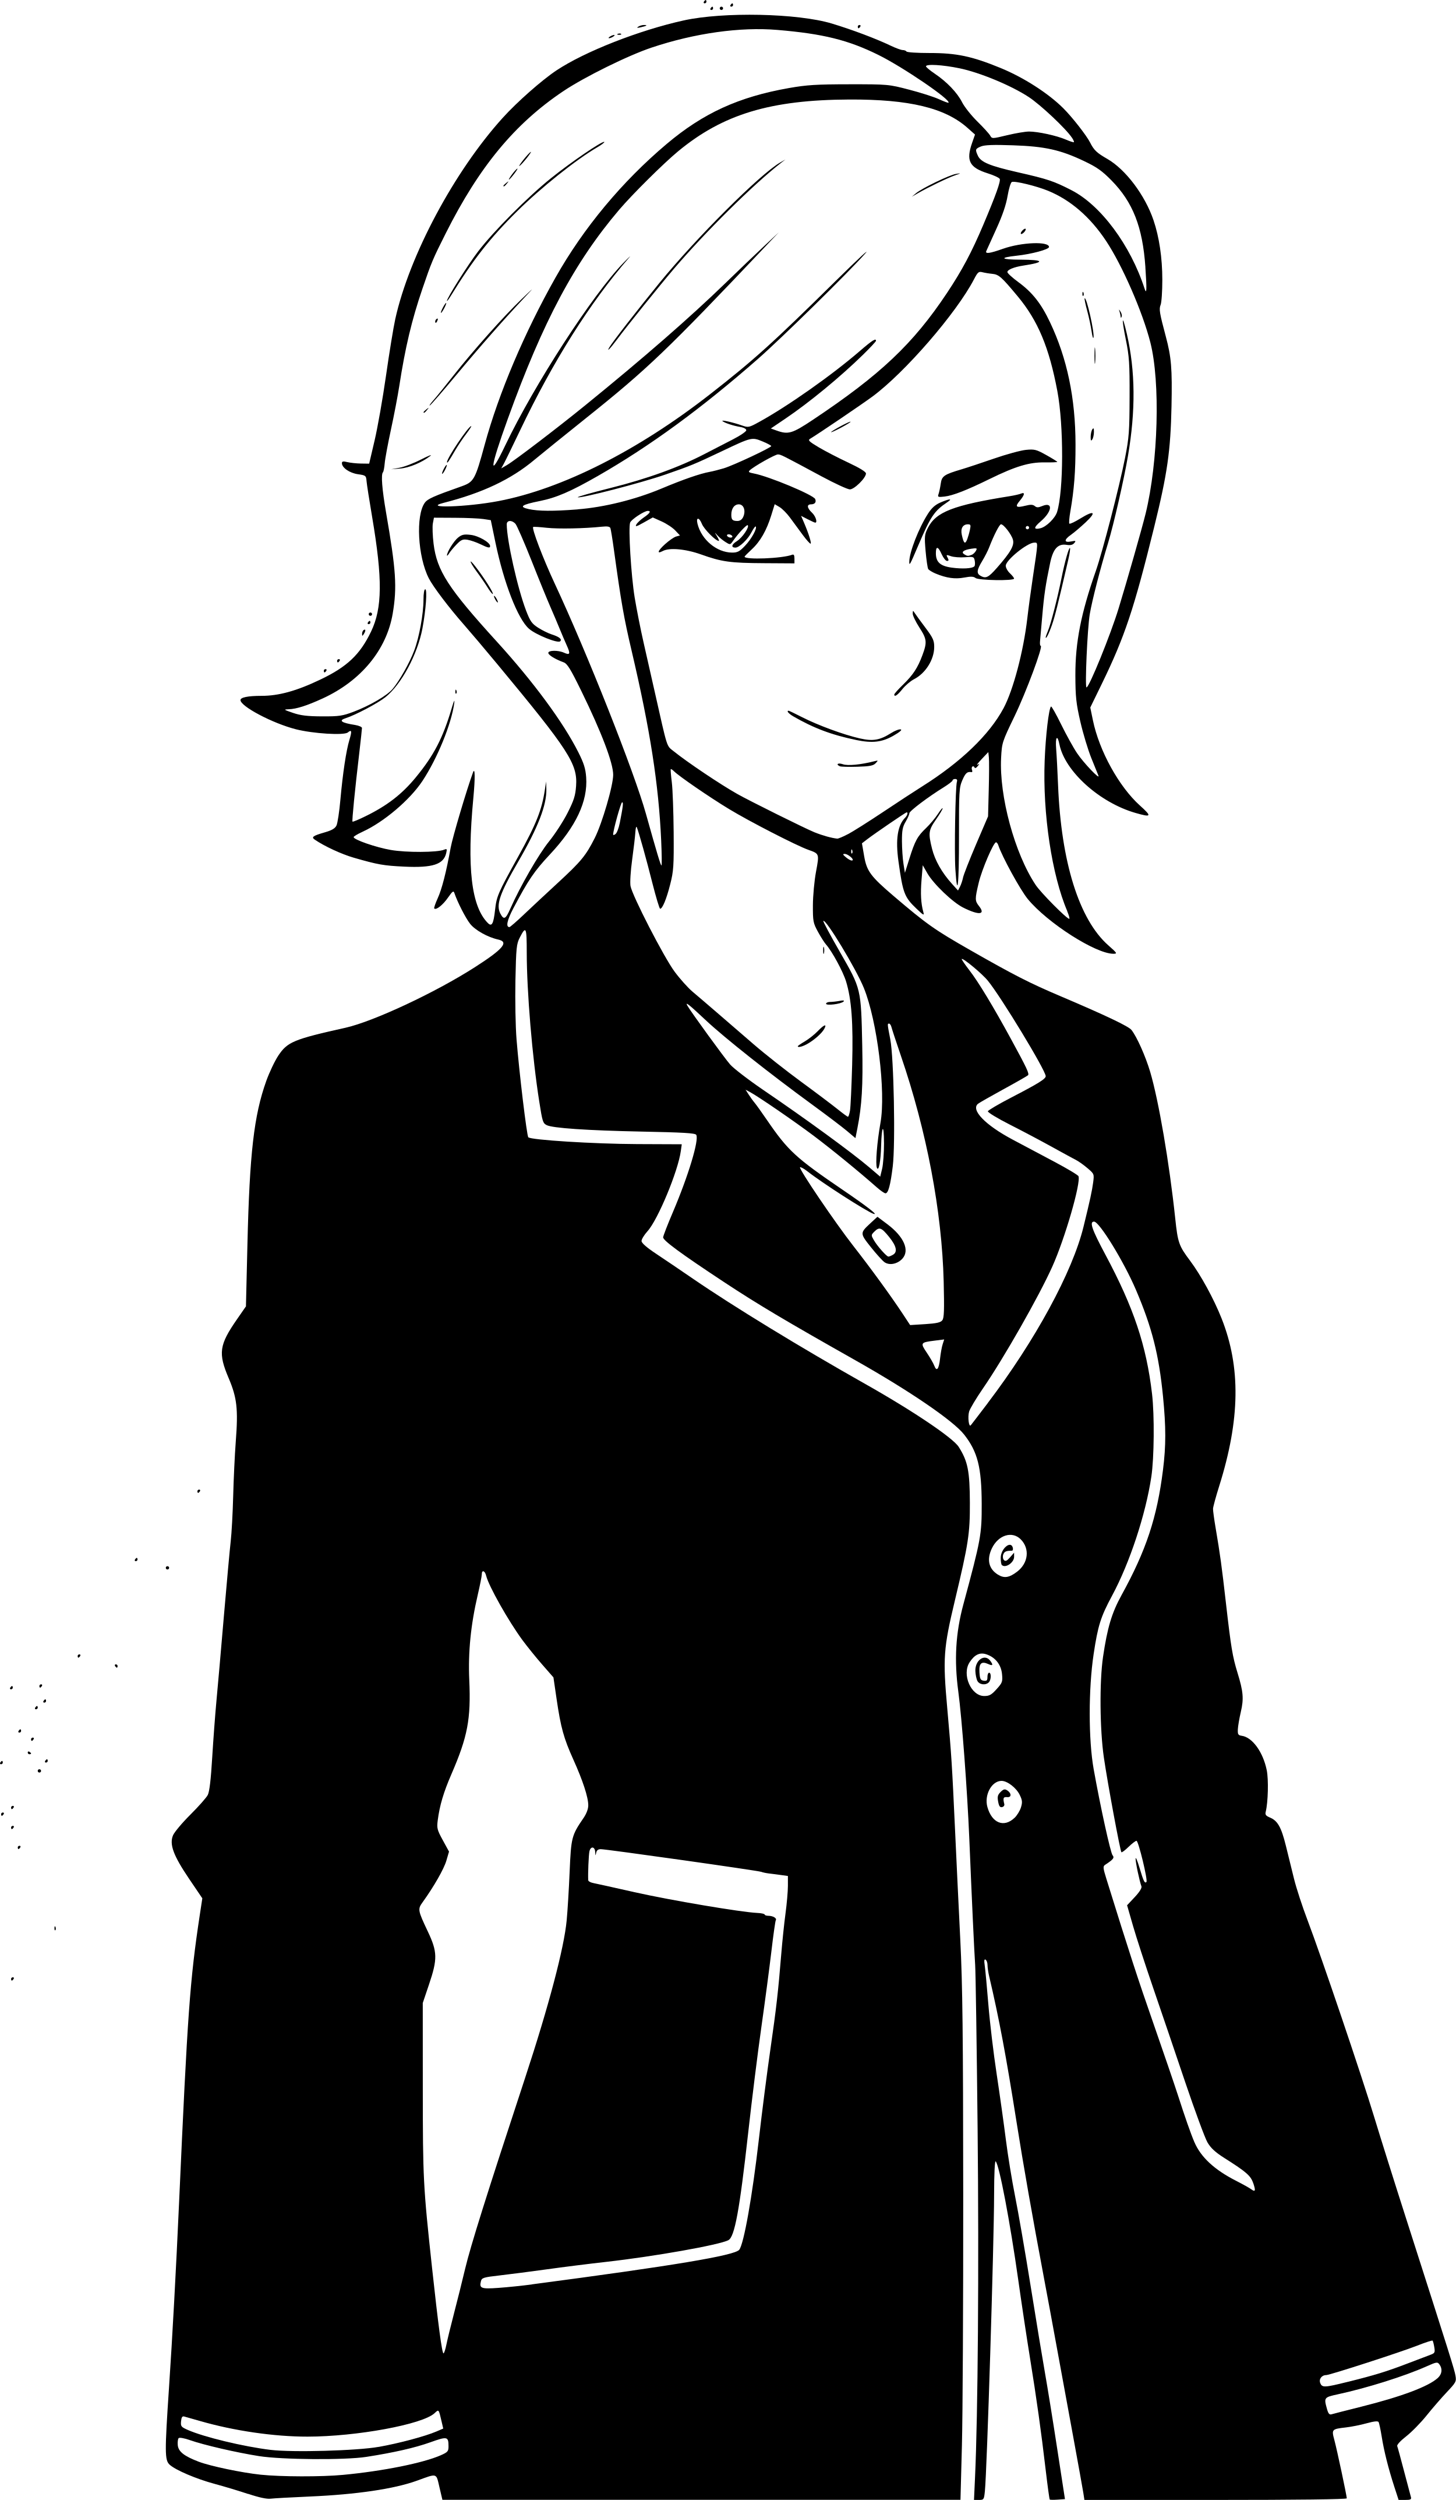 <?xml version="1.0" encoding="UTF-8" standalone="no"?>
<!-- Created with Inkscape (http://www.inkscape.org/) -->

<svg
   width="40.257mm"
   height="69.078mm"
   viewBox="0 0 40.257 69.078"
   version="1.1"
   id="svg20768"
   xml:space="preserve"
   inkscape:version="1.2 (dc2aedaf03, 2022-05-15)"
   sodipodi:docname="Woman in black coat.svg"
   xmlns:inkscape="http://www.inkscape.org/namespaces/inkscape"
   xmlns:sodipodi="http://sodipodi.sourceforge.net/DTD/sodipodi-0.dtd"
   xmlns="http://www.w3.org/2000/svg"
   xmlns:svg="http://www.w3.org/2000/svg"
   xmlns:rdf="http://www.w3.org/1999/02/22-rdf-syntax-ns#"
   xmlns:cc="http://creativecommons.org/ns#"
   xmlns:dc="http://purl.org/dc/elements/1.1/"><title
     id="title21516">Woman in black coat</title><sodipodi:namedview
     id="namedview20770"
     pagecolor="#ffffff"
     bordercolor="#666666"
     borderopacity="1.0"
     inkscape:showpageshadow="2"
     inkscape:pageopacity="0.0"
     inkscape:pagecheckerboard="0"
     inkscape:deskcolor="#d1d1d1"
     inkscape:document-units="mm"
     showgrid="false"
     inkscape:zoom="0.69041105"
     inkscape:cx="274.47417"
     inkscape:cy="199.15672"
     inkscape:window-width="1920"
     inkscape:window-height="991"
     inkscape:window-x="-9"
     inkscape:window-y="-9"
     inkscape:window-maximized="1"
     inkscape:current-layer="layer1" /><defs
     id="defs20765" /><g
     inkscape:label="Lager 1"
     inkscape:groupmode="layer"
     id="layer1"
     transform="translate(-32.273,-34.599)"><path
       style="fill:#000000;stroke-width:0.046"
       d="m 39.133,103.513 c -0.253,-0.085 -0.667,-0.209 -0.92,-0.277 -0.513,-0.137 -1.093,-0.385 -1.252,-0.534 -0.134,-0.126 -0.135,-0.336 -0.015,-2.129 0.093,-1.377 0.195,-3.264 0.278,-5.105 0.235,-5.248 0.299,-6.147 0.573,-7.955 l 0.07,-0.459 -0.366,-0.54 c -0.435,-0.643 -0.549,-0.95 -0.444,-1.201 0.037,-0.088 0.253,-0.345 0.48,-0.571 0.227,-0.226 0.444,-0.471 0.481,-0.544 0.046,-0.091 0.086,-0.422 0.122,-1.031 0.03,-0.493 0.083,-1.207 0.119,-1.587 0.036,-0.379 0.129,-1.435 0.206,-2.346 0.078,-0.911 0.162,-1.832 0.187,-2.047 0.025,-0.215 0.056,-0.774 0.068,-1.242 0.012,-0.468 0.044,-1.15 0.072,-1.517 0.069,-0.895 0.033,-1.207 -0.197,-1.748 -0.294,-0.691 -0.262,-0.916 0.229,-1.624 l 0.249,-0.359 0.041,-1.71 c 0.06,-2.524 0.18,-3.563 0.52,-4.516 0.085,-0.238 0.235,-0.553 0.332,-0.7 0.254,-0.382 0.423,-0.453 1.856,-0.772 0.776,-0.173 2.499,-0.979 3.587,-1.678 0.778,-0.499 0.941,-0.694 0.639,-0.76 -0.288,-0.063 -0.637,-0.258 -0.776,-0.434 -0.124,-0.156 -0.35,-0.598 -0.435,-0.849 -0.025,-0.075 -0.051,-0.057 -0.178,0.125 -0.141,0.203 -0.328,0.351 -0.379,0.3 -0.013,-0.013 0.029,-0.138 0.093,-0.278 0.118,-0.258 0.237,-0.722 0.36,-1.401 0.053,-0.291 0.444,-1.609 0.619,-2.084 0.056,-0.152 0.06,0.159 0.009,0.702 -0.183,1.931 -0.058,3.004 0.402,3.464 0.108,0.108 0.155,0.022 0.198,-0.364 0.042,-0.379 0.081,-0.467 0.643,-1.48 0.495,-0.892 0.65,-1.281 0.734,-1.84 l 0.035,-0.23 0.006,0.209 c 0.012,0.44 -0.228,1.061 -0.773,1.999 -0.517,0.89 -0.625,1.204 -0.498,1.445 0.096,0.182 0.145,0.157 0.276,-0.14 0.271,-0.614 0.787,-1.508 1.07,-1.856 0.164,-0.202 0.394,-0.556 0.511,-0.787 0.176,-0.347 0.217,-0.477 0.236,-0.743 0.044,-0.611 -0.193,-0.977 -2.187,-3.379 -0.33,-0.398 -0.742,-0.884 -0.915,-1.081 -0.413,-0.469 -0.851,-1.047 -0.97,-1.28 -0.307,-0.601 -0.366,-1.741 -0.109,-2.09 0.078,-0.106 0.244,-0.18 1.007,-0.449 0.35,-0.123 0.383,-0.182 0.649,-1.16 0.383,-1.406 1.096,-3.088 1.955,-4.609 0.776,-1.375 1.84,-2.653 3.075,-3.694 1.012,-0.853 1.99,-1.3 3.381,-1.545 0.497,-0.087 0.754,-0.103 1.668,-0.104 1.071,-5.61e-4 1.086,7.59e-4 1.656,0.149 0.316,0.082 0.687,0.2 0.823,0.263 0.137,0.062 0.255,0.107 0.264,0.098 0.076,-0.076 -1.256,-0.984 -1.938,-1.321 -0.837,-0.413 -1.525,-0.584 -2.792,-0.691 -1.03,-0.087 -2.284,0.089 -3.479,0.488 -0.652,0.218 -1.86,0.814 -2.444,1.206 -1.34,0.899 -2.32,2.083 -3.244,3.919 -0.363,0.721 -0.4,0.81 -0.649,1.54 -0.297,0.87 -0.475,1.621 -0.64,2.691 -0.041,0.266 -0.144,0.804 -0.229,1.196 -0.085,0.392 -0.163,0.812 -0.173,0.933 -0.01,0.121 -0.032,0.233 -0.048,0.249 -0.058,0.058 -0.027,0.463 0.086,1.118 0.276,1.593 0.306,2.061 0.183,2.788 -0.17,1.003 -0.879,1.86 -1.937,2.345 -0.439,0.201 -0.723,0.291 -0.937,0.298 -0.151,0.005 -0.144,0.011 0.115,0.1 0.213,0.073 0.396,0.095 0.805,0.097 0.472,0.002 0.566,-0.012 0.874,-0.128 0.445,-0.168 0.924,-0.447 1.076,-0.628 0.19,-0.225 0.473,-0.728 0.598,-1.061 0.139,-0.369 0.257,-1.018 0.257,-1.408 9.2e-5,-0.169 0.02,-0.287 0.048,-0.287 0.06,0 0.019,0.57 -0.077,1.081 -0.137,0.723 -0.586,1.555 -1.028,1.904 -0.214,0.169 -0.829,0.493 -1.092,0.576 -0.209,0.066 -0.123,0.129 0.253,0.188 0.108,0.017 0.195,0.055 0.195,0.084 0,0.03 -0.032,0.323 -0.07,0.651 -0.127,1.075 -0.21,1.919 -0.192,1.937 0.01,0.01 0.17,-0.056 0.355,-0.147 0.599,-0.292 1.01,-0.608 1.393,-1.074 0.505,-0.614 0.75,-1.085 0.997,-1.92 0.062,-0.21 0.085,-0.253 0.068,-0.13 -0.08,0.578 -0.468,1.525 -0.877,2.144 -0.346,0.524 -1.067,1.136 -1.655,1.405 -0.137,0.063 -0.249,0.13 -0.249,0.149 0,0.071 0.615,0.284 1.025,0.355 0.43,0.075 1.291,0.071 1.477,-0.007 0.078,-0.032 0.084,-0.022 0.056,0.098 -0.074,0.31 -0.377,0.407 -1.159,0.37 -0.573,-0.027 -0.731,-0.055 -1.397,-0.247 -0.338,-0.098 -0.804,-0.313 -1.075,-0.497 -0.106,-0.072 -0.055,-0.109 0.291,-0.208 0.18,-0.052 0.269,-0.105 0.307,-0.184 0.03,-0.061 0.079,-0.38 0.108,-0.709 0.066,-0.732 0.16,-1.361 0.25,-1.658 0.074,-0.246 0.063,-0.294 -0.045,-0.204 -0.103,0.085 -0.961,0.032 -1.437,-0.089 -0.642,-0.164 -1.53,-0.632 -1.53,-0.806 0,-0.075 0.207,-0.117 0.583,-0.117 0.477,0 0.966,-0.135 1.624,-0.449 0.742,-0.354 1.097,-0.689 1.404,-1.328 0.312,-0.649 0.32,-1.451 0.029,-3.167 -0.077,-0.455 -0.147,-0.9 -0.154,-0.988 -0.013,-0.155 -0.023,-0.162 -0.238,-0.192 -0.23,-0.033 -0.443,-0.179 -0.443,-0.305 0,-0.052 0.033,-0.059 0.149,-0.03 0.082,0.02 0.252,0.038 0.377,0.04 l 0.227,0.003 0.151,-0.644 c 0.083,-0.354 0.225,-1.159 0.315,-1.789 0.09,-0.63 0.205,-1.334 0.256,-1.564 0.388,-1.753 1.629,-4.076 2.969,-5.557 0.396,-0.438 1.08,-1.041 1.485,-1.311 0.781,-0.52 2.287,-1.111 3.522,-1.383 1.099,-0.241 3.148,-0.198 4.093,0.086 0.564,0.17 1.233,0.422 1.637,0.616 0.134,0.064 0.279,0.117 0.324,0.117 0.044,0 0.092,0.019 0.106,0.041 0.014,0.023 0.3,0.041 0.635,0.041 0.747,-9.24e-4 1.171,0.088 1.966,0.414 0.634,0.26 1.315,0.696 1.732,1.111 0.244,0.242 0.642,0.751 0.741,0.946 0.108,0.214 0.184,0.287 0.479,0.456 0.504,0.29 1.041,1.002 1.275,1.692 0.158,0.465 0.244,1.043 0.244,1.646 3.63e-4,0.316 -0.021,0.628 -0.047,0.693 -0.048,0.12 -0.031,0.221 0.142,0.87 0.155,0.577 0.18,0.89 0.159,1.932 -0.026,1.241 -0.114,1.857 -0.478,3.334 -0.562,2.279 -0.815,3.034 -1.448,4.335 l -0.32,0.656 0.073,0.354 c 0.174,0.844 0.721,1.835 1.301,2.356 0.337,0.303 0.32,0.331 -0.122,0.204 -0.994,-0.285 -1.956,-1.152 -2.105,-1.896 -0.057,-0.283 -0.116,-0.207 -0.091,0.115 0.014,0.173 0.038,0.626 0.053,1.005 0.085,2.135 0.583,3.724 1.391,4.435 0.243,0.214 0.253,0.231 0.142,0.232 -0.487,0.003 -1.822,-0.849 -2.368,-1.51 -0.208,-0.252 -0.715,-1.177 -0.817,-1.49 -0.014,-0.044 -0.043,-0.08 -0.063,-0.08 -0.069,0 -0.389,0.746 -0.477,1.112 -0.11,0.459 -0.109,0.504 0.008,0.652 0.189,0.24 -0.004,0.258 -0.439,0.04 -0.29,-0.145 -0.821,-0.653 -0.99,-0.947 l -0.128,-0.224 -0.033,0.399 c -0.032,0.385 -0.017,0.659 0.05,0.899 0.028,0.1 0.004,0.088 -0.185,-0.092 -0.341,-0.325 -0.38,-0.428 -0.503,-1.311 -0.085,-0.609 -0.025,-0.998 0.186,-1.21 0.059,-0.059 0.084,-0.147 0.041,-0.147 -0.026,0 -0.89,0.59 -1.089,0.743 l -0.148,0.114 0.061,0.354 c 0.071,0.414 0.178,0.559 0.816,1.103 0.918,0.782 1.126,0.929 2.125,1.499 1.207,0.688 1.636,0.907 2.487,1.268 1.241,0.527 1.883,0.832 1.962,0.932 0.15,0.189 0.389,0.725 0.518,1.158 0.235,0.792 0.53,2.515 0.693,4.051 0.071,0.672 0.101,0.757 0.409,1.167 0.299,0.399 0.658,1.055 0.874,1.6 0.532,1.345 0.511,2.791 -0.067,4.628 -0.093,0.295 -0.17,0.578 -0.171,0.629 -0.001,0.051 0.031,0.29 0.072,0.53 0.124,0.729 0.167,1.039 0.287,2.093 0.139,1.214 0.18,1.459 0.318,1.909 0.16,0.519 0.177,0.718 0.091,1.082 -0.041,0.176 -0.078,0.393 -0.082,0.481 -0.006,0.139 0.009,0.163 0.108,0.177 0.292,0.04 0.588,0.446 0.691,0.95 0.053,0.259 0.037,0.888 -0.028,1.149 -0.02,0.081 0.003,0.113 0.117,0.16 0.213,0.088 0.313,0.267 0.44,0.779 0.063,0.255 0.165,0.669 0.227,0.92 0.062,0.251 0.229,0.764 0.372,1.138 0.378,0.994 1.497,4.295 1.844,5.441 0.165,0.544 0.568,1.827 0.897,2.851 1.217,3.796 1.319,4.12 1.349,4.29 0.029,0.165 0.016,0.189 -0.24,0.46 -0.148,0.157 -0.402,0.449 -0.562,0.649 -0.161,0.2 -0.414,0.457 -0.562,0.572 -0.157,0.122 -0.26,0.234 -0.246,0.269 0.013,0.033 0.098,0.345 0.189,0.693 0.091,0.348 0.176,0.669 0.189,0.713 0.019,0.067 -0.007,0.081 -0.16,0.081 H 70.943 l -0.116,-0.356 c -0.166,-0.51 -0.288,-0.993 -0.352,-1.398 -0.031,-0.193 -0.07,-0.373 -0.086,-0.399 -0.02,-0.032 -0.129,-0.02 -0.329,0.035 -0.165,0.046 -0.425,0.098 -0.577,0.115 -0.39,0.045 -0.396,0.052 -0.316,0.349 0.074,0.274 0.343,1.539 0.343,1.61 0,0.028 -1.35,0.044 -3.627,0.044 h -3.627 l -0.03,-0.195 c -0.017,-0.107 -0.143,-0.806 -0.28,-1.552 -0.137,-0.746 -0.342,-1.864 -0.456,-2.483 -0.113,-0.62 -0.268,-1.458 -0.345,-1.863 -0.328,-1.74 -0.578,-3.164 -0.765,-4.346 -0.289,-1.829 -0.483,-2.865 -0.758,-4.033 -0.025,-0.106 -0.045,-0.245 -0.045,-0.308 0,-0.063 -0.024,-0.13 -0.053,-0.148 -0.038,-0.024 -0.045,0.023 -0.023,0.17 0.016,0.111 0.061,0.596 0.1,1.076 0.039,0.481 0.141,1.339 0.228,1.909 0.086,0.569 0.201,1.387 0.255,1.817 0.054,0.43 0.169,1.134 0.255,1.564 0.087,0.43 0.282,1.558 0.434,2.506 0.152,0.949 0.33,2.025 0.395,2.391 0.065,0.367 0.216,1.298 0.334,2.07 l 0.216,1.403 -0.202,0.014 c -0.111,0.008 -0.21,0.006 -0.219,-0.003 -0.01,-0.01 -0.06,-0.378 -0.112,-0.819 -0.127,-1.078 -0.248,-1.945 -0.435,-3.101 -0.086,-0.531 -0.231,-1.494 -0.322,-2.139 -0.231,-1.633 -0.526,-3.183 -0.625,-3.286 -0.025,-0.026 -0.043,0.337 -0.044,0.92 -0.003,1.384 -0.198,7.637 -0.255,8.195 -0.024,0.232 -0.03,0.241 -0.163,0.241 h -0.138 l 0.028,-0.609 c 0.081,-1.748 0.111,-5.811 0.072,-9.649 -0.024,-2.291 -0.054,-4.329 -0.068,-4.53 -0.026,-0.383 -0.088,-1.708 -0.162,-3.492 -0.056,-1.333 -0.205,-3.323 -0.304,-4.058 -0.117,-0.868 -0.074,-1.615 0.139,-2.404 0.488,-1.808 0.51,-1.931 0.508,-2.782 -0.003,-1.011 -0.112,-1.439 -0.486,-1.915 -0.301,-0.383 -1.508,-1.206 -3.006,-2.052 C 53.97,71.084 53.23,70.644 52.286,70.022 51.095,69.236 50.608,68.878 50.608,68.79 c 0,-0.035 0.121,-0.349 0.27,-0.697 0.427,-1.002 0.729,-2 0.645,-2.136 -0.029,-0.048 -0.363,-0.067 -1.523,-0.09 -1.49,-0.03 -2.459,-0.096 -2.614,-0.179 -0.103,-0.055 -0.116,-0.097 -0.202,-0.643 -0.194,-1.226 -0.347,-3.046 -0.347,-4.13 -3.63e-4,-0.703 -0.02,-0.744 -0.193,-0.408 -0.09,0.175 -0.101,0.282 -0.12,1.181 -0.011,0.544 0.002,1.279 0.031,1.633 0.072,0.901 0.283,2.66 0.325,2.704 0.071,0.074 1.808,0.183 3.008,0.188 l 1.235,0.005 -0.026,0.186 c -0.076,0.558 -0.633,1.897 -0.92,2.215 -0.092,0.102 -0.167,0.224 -0.166,0.272 0.001,0.057 0.14,0.178 0.402,0.352 0.22,0.146 0.68,0.457 1.021,0.691 1.115,0.764 2.976,1.9 4.76,2.906 1.317,0.743 2.428,1.491 2.586,1.74 0.253,0.399 0.306,0.669 0.309,1.548 0.003,0.849 -0.04,1.128 -0.413,2.69 -0.318,1.33 -0.337,1.6 -0.212,2.989 0.117,1.312 0.131,1.534 0.215,3.357 0.037,0.809 0.102,2.175 0.145,3.035 0.063,1.269 0.078,2.591 0.081,7.014 0.002,2.997 -0.014,6.128 -0.036,6.956 l -0.04,1.506 H 51.667 44.505 l -0.082,-0.349 c -0.094,-0.4 -0.05,-0.387 -0.621,-0.18 -0.629,0.228 -1.674,0.382 -2.966,0.438 -0.506,0.022 -0.992,0.049 -1.081,0.06 -0.105,0.013 -0.321,-0.033 -0.621,-0.134 z m 2.621,-0.527 c 1.1,-0.103 2.221,-0.328 2.708,-0.543 0.191,-0.085 0.212,-0.109 0.212,-0.246 -0.001,-0.273 -0.032,-0.28 -0.507,-0.11 -0.422,0.151 -1.013,0.285 -1.768,0.402 -0.589,0.091 -2.333,0.078 -2.966,-0.022 -0.623,-0.098 -1.531,-0.308 -1.911,-0.442 -0.152,-0.054 -0.287,-0.077 -0.309,-0.055 -0.022,0.022 -0.033,0.109 -0.025,0.194 0.017,0.18 0.175,0.304 0.582,0.459 0.319,0.121 1.188,0.303 1.711,0.358 0.556,0.058 1.684,0.061 2.274,0.005 z m 0.989,-0.773 c 0.563,-0.1 1.279,-0.291 1.594,-0.425 l 0.191,-0.082 -0.046,-0.199 c -0.08,-0.343 -0.075,-0.338 -0.195,-0.225 -0.329,0.309 -2.158,0.646 -3.512,0.647 -0.922,9.9e-4 -2.032,-0.16 -2.976,-0.433 -0.202,-0.058 -0.399,-0.114 -0.437,-0.124 -0.049,-0.013 -0.073,0.026 -0.083,0.133 -0.013,0.138 0.002,0.158 0.184,0.238 0.448,0.198 1.54,0.461 2.291,0.552 0.606,0.073 2.387,0.024 2.989,-0.083 z m 27.174,-1.113 c 1.111,-0.278 1.853,-0.557 2.111,-0.793 0.116,-0.106 0.133,-0.251 0.045,-0.372 -0.055,-0.075 -0.077,-0.072 -0.356,0.052 -0.605,0.27 -1.643,0.597 -2.448,0.771 -0.389,0.084 -0.394,0.091 -0.307,0.403 0.037,0.132 0.067,0.169 0.126,0.151 0.043,-0.013 0.416,-0.109 0.83,-0.212 z m -0.376,-0.685 c 0.754,-0.188 1.063,-0.283 1.647,-0.506 0.278,-0.107 0.565,-0.216 0.637,-0.242 0.119,-0.044 0.129,-0.064 0.105,-0.209 -0.014,-0.088 -0.036,-0.17 -0.047,-0.182 -0.012,-0.012 -0.204,0.051 -0.427,0.139 -0.443,0.175 -2.415,0.813 -2.513,0.813 -0.125,0 -0.209,0.11 -0.167,0.218 0.052,0.133 0.111,0.131 0.765,-0.032 z m -24.926,-1.026 c 0.026,-0.133 0.121,-0.521 0.21,-0.862 0.089,-0.341 0.229,-0.9 0.31,-1.242 0.151,-0.631 0.591,-2.032 1.657,-5.269 0.656,-1.994 1.077,-3.587 1.149,-4.351 0.025,-0.261 0.062,-0.868 0.082,-1.349 0.041,-0.946 0.055,-1.001 0.383,-1.48 0.083,-0.121 0.132,-0.252 0.132,-0.352 0,-0.224 -0.15,-0.682 -0.413,-1.265 -0.266,-0.59 -0.346,-0.879 -0.463,-1.675 L 47.575,80.949 47.267,80.597 c -0.17,-0.194 -0.415,-0.497 -0.546,-0.674 -0.391,-0.531 -0.937,-1.499 -1.006,-1.782 -0.035,-0.144 -0.121,-0.171 -0.121,-0.039 0,0.048 -0.05,0.302 -0.111,0.563 -0.194,0.83 -0.27,1.585 -0.235,2.361 0.048,1.075 -0.045,1.563 -0.494,2.598 -0.217,0.5 -0.325,0.863 -0.378,1.274 -0.028,0.218 -0.016,0.266 0.141,0.552 l 0.171,0.313 -0.074,0.252 c -0.066,0.227 -0.347,0.719 -0.657,1.148 -0.138,0.191 -0.132,0.223 0.144,0.806 0.268,0.566 0.272,0.76 0.033,1.467 l -0.172,0.51 0.001,2.369 c 0.001,2.494 0.011,2.687 0.255,4.944 0.171,1.579 0.276,2.369 0.317,2.369 0.018,0 0.054,-0.109 0.08,-0.241 z m 2.359,-1.667 c 3.926,-0.517 5.617,-0.799 5.739,-0.957 0.128,-0.166 0.36,-1.473 0.541,-3.044 0.087,-0.759 0.23,-1.876 0.318,-2.483 0.166,-1.152 0.218,-1.61 0.302,-2.644 0.028,-0.341 0.08,-0.844 0.117,-1.117 0.037,-0.273 0.067,-0.618 0.067,-0.768 v -0.272 l -0.195,-0.027 c -0.108,-0.015 -0.258,-0.035 -0.333,-0.043 -0.076,-0.009 -0.169,-0.029 -0.207,-0.044 -0.083,-0.034 -4.284,-0.627 -4.439,-0.627 -0.075,0 -0.114,0.031 -0.128,0.103 -0.017,0.089 -0.021,0.085 -0.026,-0.023 -0.008,-0.154 -0.124,-0.17 -0.159,-0.023 -0.022,0.088 -0.045,0.638 -0.034,0.8 0.002,0.029 0.06,0.063 0.13,0.077 0.07,0.013 0.592,0.129 1.161,0.257 0.98,0.22 2.938,0.551 3.382,0.571 0.113,0.005 0.205,0.025 0.205,0.044 1.74e-4,0.019 0.047,0.035 0.104,0.035 0.128,9.9e-4 0.239,0.067 0.204,0.123 -0.014,0.023 -0.069,0.411 -0.122,0.863 -0.053,0.452 -0.178,1.393 -0.277,2.091 -0.099,0.698 -0.264,2.015 -0.365,2.926 -0.238,2.133 -0.373,2.868 -0.546,2.96 -0.246,0.131 -2.043,0.45 -3.388,0.601 -0.455,0.051 -1.19,0.143 -1.633,0.205 -0.443,0.061 -1.028,0.137 -1.3,0.168 -0.456,0.052 -0.497,0.065 -0.522,0.162 -0.049,0.196 0.007,0.217 0.483,0.183 0.243,-0.017 0.659,-0.06 0.925,-0.095 z m 19.945,-2.808 c -0.067,-0.196 -0.193,-0.304 -0.785,-0.679 -0.26,-0.164 -0.382,-0.277 -0.476,-0.437 -0.069,-0.119 -0.346,-0.868 -0.615,-1.664 -0.269,-0.797 -0.666,-1.966 -0.884,-2.599 -0.217,-0.632 -0.469,-1.406 -0.559,-1.719 l -0.164,-0.57 0.212,-0.226 c 0.132,-0.141 0.201,-0.252 0.185,-0.296 -0.053,-0.138 -0.165,-0.67 -0.162,-0.768 0.002,-0.055 0.051,0.061 0.11,0.259 0.11,0.369 0.142,0.435 0.19,0.387 0.043,-0.043 -0.221,-1.137 -0.275,-1.137 -0.026,0 -0.126,0.076 -0.221,0.169 -0.095,0.093 -0.184,0.159 -0.196,0.147 -0.034,-0.034 -0.381,-1.903 -0.485,-2.616 -0.113,-0.77 -0.124,-2.099 -0.023,-2.783 0.12,-0.81 0.24,-1.212 0.511,-1.705 0.683,-1.24 0.982,-2.144 1.147,-3.464 0.084,-0.67 0.083,-1.18 -1.74e-4,-2.029 -0.114,-1.154 -0.304,-1.904 -0.748,-2.943 -0.334,-0.782 -1.012,-1.886 -1.158,-1.886 -0.135,0 -0.062,0.211 0.313,0.913 0.782,1.461 1.133,2.508 1.29,3.847 0.069,0.593 0.059,1.765 -0.019,2.287 -0.158,1.051 -0.599,2.386 -1.088,3.293 -0.313,0.581 -0.39,0.825 -0.508,1.612 -0.145,0.963 -0.144,2.365 0.001,3.178 0.187,1.045 0.466,2.311 0.523,2.38 0.057,0.069 0.02,0.116 -0.207,0.264 -0.062,0.041 -0.058,0.086 0.037,0.391 0.632,2.033 0.867,2.756 1.302,4.001 0.278,0.797 0.582,1.687 0.676,1.978 0.194,0.603 0.352,1.054 0.452,1.288 0.18,0.421 0.555,0.768 1.157,1.074 0.177,0.09 0.363,0.194 0.414,0.231 0.118,0.088 0.131,0.044 0.054,-0.181 z M 60.324,84.831 c 0.07,-0.067 0.15,-0.198 0.178,-0.291 0.043,-0.142 0.037,-0.198 -0.036,-0.346 -0.095,-0.195 -0.343,-0.385 -0.501,-0.385 -0.274,0 -0.485,0.391 -0.391,0.724 0.125,0.444 0.457,0.576 0.749,0.298 z m -0.453,-0.448 c -0.026,-0.137 -0.013,-0.187 0.067,-0.267 0.078,-0.078 0.115,-0.088 0.178,-0.048 0.128,0.08 0.129,0.204 0.003,0.19 -0.105,-0.011 -0.12,0.026 -0.078,0.193 0.009,0.036 -0.018,0.074 -0.061,0.083 -0.058,0.013 -0.086,-0.025 -0.109,-0.151 z m -0.043,-3.109 c 0.159,-0.176 0.17,-0.206 0.15,-0.416 -0.025,-0.263 -0.186,-0.465 -0.435,-0.547 -0.18,-0.059 -0.323,0.009 -0.461,0.22 -0.22,0.336 0.038,0.933 0.404,0.933 0.142,0 0.2,-0.032 0.342,-0.19 z m -0.53,-0.226 c -0.028,-0.051 -0.053,-0.174 -0.057,-0.273 -0.012,-0.299 0.256,-0.489 0.408,-0.289 0.092,0.121 0.076,0.153 -0.048,0.096 -0.192,-0.088 -0.263,-0.023 -0.247,0.225 0.012,0.187 0.029,0.221 0.118,0.234 0.084,0.012 0.103,-0.007 0.103,-0.103 0,-0.065 0.021,-0.118 0.046,-0.118 0.064,0 0.058,0.2 -0.009,0.267 -0.086,0.086 -0.258,0.065 -0.314,-0.038 z m 1.098,-3.02 c 0.311,-0.237 0.355,-0.637 0.099,-0.894 -0.239,-0.239 -0.623,-0.118 -0.799,0.253 -0.146,0.308 -0.086,0.566 0.169,0.723 0.174,0.107 0.31,0.086 0.531,-0.082 z m -0.423,-0.182 c -0.017,-0.017 -0.031,-0.106 -0.031,-0.199 0,-0.254 0.279,-0.49 0.334,-0.282 0.012,0.047 -6.93e-4,0.085 -0.029,0.085 -0.153,-0.003 -0.209,0.023 -0.237,0.11 -0.017,0.054 -0.007,0.12 0.023,0.149 0.041,0.04 0.081,0.021 0.166,-0.076 L 60.312,77.503 v 0.115 c 0,0.16 -0.242,0.323 -0.337,0.227 z M 59.583,73.369 c 1.312,-1.727 2.343,-3.623 2.649,-4.875 0.179,-0.73 0.235,-0.988 0.266,-1.222 0.03,-0.23 0.028,-0.236 -0.156,-0.393 -0.103,-0.088 -0.245,-0.189 -0.315,-0.225 -0.071,-0.036 -0.377,-0.202 -0.68,-0.37 -0.304,-0.168 -0.827,-0.445 -1.164,-0.615 -0.336,-0.171 -0.605,-0.334 -0.596,-0.363 0.009,-0.029 0.296,-0.198 0.638,-0.375 0.755,-0.391 0.961,-0.518 0.961,-0.595 0,-0.157 -1.233,-2.189 -1.6,-2.638 -0.161,-0.197 -0.688,-0.634 -0.722,-0.6 -0.009,0.009 0.087,0.151 0.214,0.315 0.246,0.317 0.661,1.003 1.154,1.908 0.439,0.806 0.506,0.95 0.463,0.991 -0.021,0.02 -0.327,0.195 -0.681,0.388 -0.353,0.193 -0.669,0.373 -0.701,0.4 -0.203,0.168 0.2,0.585 0.953,0.986 0.291,0.155 0.816,0.433 1.166,0.619 0.351,0.186 0.648,0.364 0.66,0.396 0.071,0.184 -0.376,1.725 -0.724,2.498 -0.371,0.825 -1.343,2.532 -1.919,3.368 -0.187,0.272 -0.358,0.558 -0.381,0.637 -0.043,0.151 -0.008,0.442 0.046,0.379 0.018,-0.021 0.229,-0.296 0.469,-0.612 z m -1.318,-1.231 c 0.016,-0.145 0.048,-0.323 0.072,-0.395 l 0.042,-0.132 -0.264,0.033 c -0.394,0.049 -0.401,0.061 -0.216,0.335 0.089,0.132 0.182,0.293 0.206,0.358 0.066,0.174 0.127,0.099 0.16,-0.199 z m 0.062,-1.057 c 0.05,-0.064 0.057,-0.278 0.038,-1.069 -0.049,-1.941 -0.469,-4.156 -1.184,-6.242 -0.128,-0.374 -0.244,-0.727 -0.258,-0.783 -0.014,-0.057 -0.044,-0.103 -0.066,-0.103 -0.052,0 -0.052,0.001 0.032,0.437 0.097,0.503 0.144,2.883 0.068,3.506 -0.063,0.517 -0.125,0.749 -0.202,0.746 -0.03,-8.58e-4 -0.137,-0.075 -0.238,-0.164 -0.485,-0.428 -1.249,-1.052 -1.748,-1.427 -0.535,-0.402 -1.539,-1.09 -1.769,-1.212 l -0.113,-0.06 0.085,0.133 c 0.047,0.073 0.12,0.175 0.163,0.225 0.043,0.051 0.199,0.268 0.346,0.483 0.581,0.847 0.789,1.039 2.093,1.927 0.675,0.459 1,0.712 0.851,0.662 -0.189,-0.064 -1.413,-0.849 -1.83,-1.176 -0.096,-0.075 -0.187,-0.124 -0.202,-0.11 -0.04,0.04 0.971,1.531 1.475,2.175 0.482,0.616 1.044,1.389 1.362,1.871 l 0.207,0.314 0.414,-0.026 c 0.318,-0.02 0.428,-0.045 0.476,-0.107 z m -1.6,-1.606 c -0.056,-0.039 -0.225,-0.226 -0.375,-0.414 -0.306,-0.385 -0.306,-0.39 -0.004,-0.669 l 0.185,-0.171 0.277,0.208 c 0.457,0.343 0.621,0.722 0.413,0.95 -0.137,0.15 -0.359,0.193 -0.496,0.097 z m 0.23,-0.201 c 0.14,-0.075 0.105,-0.242 -0.103,-0.498 -0.212,-0.261 -0.269,-0.281 -0.407,-0.143 -0.091,0.091 -0.091,0.098 -0.011,0.237 0.091,0.159 0.351,0.452 0.401,0.452 0.018,0 0.072,-0.021 0.121,-0.048 z m -0.243,-3.103 c -0.001,-0.549 -0.065,-0.475 -0.079,0.092 -0.011,0.425 -0.067,0.721 -0.116,0.607 -0.045,-0.104 0.003,-0.71 0.098,-1.244 0.153,-0.857 -0.089,-2.818 -0.459,-3.726 -0.218,-0.535 -1.055,-1.919 -1.121,-1.853 -0.012,0.012 0.196,0.401 0.463,0.865 0.584,1.017 0.58,0.999 0.613,2.58 0.023,1.112 -0.009,1.652 -0.136,2.295 l -0.052,0.261 -0.233,-0.197 C 55.565,65.744 55.139,65.421 54.747,65.135 53.533,64.249 52.309,63.278 51.792,62.795 51.319,62.351 51.208,62.263 51.279,62.389 c 0.091,0.162 1.029,1.452 1.182,1.625 0.097,0.11 0.512,0.428 0.921,0.707 1.183,0.804 2.441,1.722 2.929,2.137 l 0.299,0.255 0.053,-0.218 c 0.029,-0.12 0.053,-0.445 0.052,-0.723 z m -0.939,-0.885 c 0.016,-0.095 0.042,-0.659 0.059,-1.253 0.032,-1.17 -0.016,-1.819 -0.169,-2.317 -0.085,-0.275 -0.388,-0.833 -0.552,-1.017 -0.045,-0.051 -0.146,-0.209 -0.224,-0.352 -0.133,-0.244 -0.142,-0.289 -0.14,-0.736 0.001,-0.262 0.04,-0.677 0.086,-0.924 0.093,-0.5 0.095,-0.497 -0.211,-0.605 -0.328,-0.116 -1.634,-0.787 -2.197,-1.129 -0.551,-0.335 -1.378,-0.903 -1.518,-1.042 -0.041,-0.041 -0.082,-0.068 -0.09,-0.058 -0.008,0.009 0.005,0.172 0.029,0.362 0.024,0.19 0.046,0.811 0.051,1.38 0.007,0.933 -0.002,1.074 -0.095,1.438 -0.103,0.407 -0.214,0.677 -0.279,0.677 -0.019,0 -0.114,-0.316 -0.212,-0.701 -0.167,-0.664 -0.373,-1.401 -0.433,-1.552 -0.015,-0.038 -0.033,0.024 -0.04,0.138 -0.007,0.114 -0.047,0.457 -0.089,0.763 -0.043,0.31 -0.062,0.63 -0.045,0.724 0.051,0.274 0.925,1.97 1.219,2.366 0.148,0.2 0.37,0.447 0.493,0.551 0.123,0.103 0.431,0.367 0.684,0.585 0.253,0.218 0.711,0.614 1.018,0.879 0.307,0.265 0.897,0.73 1.311,1.033 0.414,0.303 0.866,0.644 1.005,0.756 0.139,0.112 0.266,0.205 0.281,0.206 0.016,8.58e-4 0.042,-0.076 0.058,-0.171 z m -1.443,-1.778 c 0,-0.01 0.088,-0.071 0.195,-0.134 0.108,-0.063 0.267,-0.19 0.354,-0.28 0.178,-0.185 0.263,-0.215 0.182,-0.065 -0.065,0.121 -0.276,0.308 -0.472,0.418 -0.134,0.075 -0.26,0.105 -0.26,0.062 z m 0.782,-1.174 c 0,-0.027 0.049,-0.049 0.109,-0.049 0.06,0 0.179,-0.013 0.264,-0.029 0.105,-0.02 0.14,-0.014 0.109,0.018 -0.068,0.069 -0.483,0.12 -0.483,0.06 z m -0.081,-1.475 c 0,-0.089 0.009,-0.125 0.021,-0.08 0.012,0.044 0.012,0.117 0,0.161 -0.012,0.044 -0.021,0.008 -0.021,-0.08 z m -8.264,-1 c 0.207,-0.196 0.623,-0.584 0.925,-0.862 0.647,-0.596 0.778,-0.755 1.024,-1.243 0.205,-0.406 0.509,-1.449 0.509,-1.746 0,-0.327 -0.322,-1.173 -0.88,-2.313 -0.3,-0.613 -0.389,-0.758 -0.491,-0.795 -0.233,-0.085 -0.423,-0.202 -0.423,-0.26 0,-0.074 0.276,-0.078 0.435,-0.005 0.165,0.075 0.182,0.032 0.077,-0.198 -0.05,-0.11 -0.142,-0.325 -0.203,-0.476 -0.062,-0.152 -0.176,-0.421 -0.254,-0.598 -0.078,-0.177 -0.311,-0.746 -0.516,-1.265 -0.206,-0.519 -0.407,-0.979 -0.446,-1.023 -0.099,-0.111 -0.242,-0.104 -0.242,0.012 0,0.438 0.3,1.775 0.536,2.388 0.113,0.293 0.159,0.359 0.334,0.47 0.111,0.071 0.277,0.153 0.368,0.182 0.215,0.069 0.297,0.135 0.24,0.192 -0.065,0.065 -0.674,-0.18 -0.864,-0.347 -0.308,-0.27 -0.694,-1.262 -0.926,-2.379 l -0.129,-0.621 -0.205,-0.031 c -0.113,-0.017 -0.466,-0.033 -0.786,-0.034 l -0.581,-0.003 -0.03,0.158 c -0.016,0.087 -0.007,0.341 0.02,0.563 0.092,0.745 0.405,1.229 1.749,2.704 1.012,1.111 1.836,2.228 2.253,3.056 0.154,0.305 0.2,0.454 0.217,0.691 0.048,0.665 -0.279,1.36 -1.003,2.134 -0.434,0.463 -0.598,0.706 -1.009,1.485 -0.176,0.334 -0.215,0.522 -0.109,0.522 0.018,0 0.202,-0.16 0.409,-0.356 z m -0.807,-8.704 c -0.027,-0.051 -0.039,-0.092 -0.026,-0.092 0.013,0 0.045,0.041 0.072,0.092 0.027,0.051 0.039,0.092 0.026,0.092 -0.013,0 -0.045,-0.041 -0.072,-0.092 z M 45.749,50.823 c -0.068,-0.108 -0.204,-0.306 -0.304,-0.44 -0.099,-0.135 -0.17,-0.255 -0.158,-0.268 0.024,-0.024 0.371,0.447 0.537,0.731 0.139,0.237 0.076,0.218 -0.076,-0.023 z M 44.632,49.947 c -0.006,-0.086 0.189,-0.4 0.306,-0.493 0.106,-0.084 0.166,-0.097 0.351,-0.075 0.216,0.025 0.535,0.209 0.535,0.308 0,0.064 -0.053,0.054 -0.273,-0.052 -0.109,-0.053 -0.268,-0.107 -0.352,-0.121 -0.131,-0.021 -0.176,-0.002 -0.305,0.131 -0.083,0.086 -0.175,0.197 -0.205,0.247 -0.03,0.05 -0.056,0.075 -0.057,0.055 z m 17.151,9.831 c -0.428,-0.997 -0.683,-2.698 -0.626,-4.161 0.027,-0.695 0.114,-1.434 0.175,-1.496 0.014,-0.014 0.14,0.208 0.28,0.494 0.14,0.285 0.338,0.643 0.44,0.795 0.181,0.27 0.646,0.757 0.591,0.621 -0.015,-0.038 -0.103,-0.255 -0.195,-0.482 -0.092,-0.227 -0.229,-0.68 -0.304,-1.006 -0.118,-0.514 -0.136,-0.686 -0.138,-1.289 -0.002,-0.907 0.155,-1.706 0.566,-2.88 0.186,-0.53 0.656,-2.349 0.807,-3.12 0.111,-0.565 0.123,-0.733 0.126,-1.686 0.003,-0.929 -0.01,-1.121 -0.103,-1.58 -0.126,-0.621 -0.105,-0.738 0.028,-0.159 0.235,1.024 0.245,2.11 0.03,3.37 -0.111,0.652 -0.395,1.892 -0.547,2.394 -0.219,0.719 -0.446,1.602 -0.509,1.976 -0.066,0.392 -0.138,2.025 -0.09,2.025 0.073,0 0.666,-1.457 0.888,-2.185 0.231,-0.754 0.651,-2.227 0.747,-2.621 0.348,-1.426 0.409,-3.631 0.13,-4.727 -0.215,-0.845 -0.778,-2.134 -1.225,-2.806 -0.441,-0.664 -0.986,-1.133 -1.609,-1.387 -0.322,-0.131 -0.911,-0.274 -0.995,-0.241 -0.031,0.012 -0.084,0.185 -0.118,0.384 -0.041,0.247 -0.14,0.537 -0.312,0.914 -0.138,0.304 -0.263,0.578 -0.276,0.609 -0.037,0.087 0.089,0.07 0.458,-0.06 0.514,-0.182 1.275,-0.212 1.275,-0.05 0,0.067 -0.484,0.197 -0.897,0.241 -0.491,0.053 -0.439,0.108 0.103,0.109 0.665,0.002 0.699,0.07 0.08,0.164 -0.254,0.039 -0.437,0.114 -0.437,0.179 0,0.03 0.136,0.155 0.303,0.277 0.388,0.285 0.628,0.588 0.874,1.106 0.475,0.997 0.706,2.104 0.707,3.381 8.58e-4,0.752 -0.038,1.247 -0.143,1.85 -0.03,0.171 -0.042,0.323 -0.027,0.338 0.015,0.015 0.152,-0.049 0.304,-0.143 0.385,-0.238 0.456,-0.184 0.144,0.108 -0.139,0.13 -0.32,0.284 -0.402,0.341 -0.198,0.137 -0.198,0.226 -3.63e-4,0.186 0.133,-0.026 0.143,-0.021 0.089,0.044 -0.042,0.051 -0.106,0.066 -0.207,0.05 -0.244,-0.04 -0.377,0.105 -0.46,0.502 -0.126,0.604 -0.167,0.879 -0.217,1.461 -0.027,0.316 -0.055,0.632 -0.062,0.701 -0.007,0.07 0.001,0.126 0.019,0.126 0.074,0 -0.401,1.276 -0.723,1.943 -0.343,0.711 -0.35,0.732 -0.372,1.15 -0.055,1.061 0.376,2.648 0.956,3.515 0.143,0.215 0.857,0.935 0.927,0.935 0.019,0 -0.006,-0.094 -0.055,-0.208 z M 61.186,52.206 c 0,-0.015 0.03,-0.098 0.066,-0.185 0.077,-0.184 0.264,-0.912 0.369,-1.44 0.092,-0.459 0.207,-0.868 0.236,-0.838 0.012,0.012 -0.008,0.154 -0.046,0.315 -0.287,1.242 -0.369,1.569 -0.453,1.811 -0.084,0.242 -0.173,0.415 -0.173,0.337 z m 1.243,-5.534 c 0,-0.076 0.02,-0.169 0.045,-0.207 0.034,-0.053 0.045,-0.037 0.045,0.069 0,0.076 -0.02,0.169 -0.045,0.207 -0.034,0.053 -0.045,0.037 -0.045,-0.069 z m 0.106,-2.254 c 1.73e-4,-0.202 0.008,-0.279 0.018,-0.171 0.01,0.108 0.01,0.274 -3.63e-4,0.368 -0.01,0.094 -0.018,0.006 -0.018,-0.197 z m -0.081,-0.667 c -0.02,-0.139 -0.075,-0.396 -0.123,-0.572 -0.048,-0.175 -0.079,-0.327 -0.069,-0.337 0.051,-0.051 0.276,0.945 0.245,1.084 -0.01,0.043 -0.034,-0.036 -0.053,-0.175 z m 0.805,-0.399 c -0.002,-0.03 -0.016,-0.092 -0.03,-0.138 -0.025,-0.08 -0.024,-0.08 0.026,-0.002 0.029,0.045 0.043,0.107 0.03,0.138 -0.016,0.04 -0.024,0.041 -0.026,0.002 z M 62.201,42.713 c 0.002,-0.054 0.013,-0.064 0.028,-0.028 0.013,0.033 0.012,0.073 -0.004,0.088 -0.015,0.015 -0.026,-0.012 -0.024,-0.06 z m -1.705,-1.664 c 0,-0.025 0.031,-0.072 0.069,-0.103 0.038,-0.032 0.069,-0.037 0.069,-0.011 0,0.025 -0.031,0.072 -0.069,0.103 -0.038,0.032 -0.069,0.037 -0.069,0.011 z m -1.596,17.8 c 0.016,-0.079 0.178,-0.492 0.36,-0.918 l 0.332,-0.774 0.019,-0.736 c 0.011,-0.405 0.012,-0.804 0.004,-0.888 l -0.016,-0.152 -0.184,0.194 c -0.101,0.106 -0.153,0.176 -0.115,0.155 0.061,-0.034 0.061,-0.029 0.002,0.044 -0.041,0.05 -0.074,0.063 -0.084,0.032 -0.009,-0.028 -0.035,-0.04 -0.057,-0.027 -0.022,0.014 -0.028,0.056 -0.013,0.094 0.015,0.038 0.009,0.066 -0.014,0.062 -0.116,-0.021 -0.167,0.023 -0.253,0.222 -0.088,0.204 -0.095,0.306 -0.093,1.564 0.001,1.34 -0.044,1.749 -0.1,0.897 -0.031,-0.48 3.63e-4,-2.281 0.042,-2.414 0.017,-0.053 8.58e-4,-0.08 -0.047,-0.08 -0.04,0 -0.072,0.018 -0.072,0.039 0,0.022 -0.109,0.106 -0.241,0.188 -0.44,0.272 -0.954,0.66 -0.954,0.72 0,0.032 -0.047,0.138 -0.103,0.234 -0.085,0.143 -0.103,0.242 -0.102,0.543 0.001,0.202 0.02,0.481 0.042,0.619 l 0.04,0.251 0.122,-0.389 c 0.156,-0.497 0.225,-0.623 0.463,-0.849 0.106,-0.101 0.253,-0.276 0.326,-0.388 0.073,-0.112 0.132,-0.183 0.132,-0.157 0,0.026 -0.083,0.166 -0.184,0.31 -0.206,0.294 -0.217,0.375 -0.109,0.807 0.08,0.322 0.273,0.662 0.549,0.967 l 0.169,0.187 0.055,-0.106 c 0.03,-0.059 0.068,-0.171 0.084,-0.25 z m -8.346,-1.025 c -0.07,-1.554 -0.305,-3.06 -0.817,-5.242 -0.216,-0.919 -0.291,-1.348 -0.488,-2.779 -0.041,-0.301 -0.086,-0.576 -0.099,-0.61 -0.017,-0.045 -0.084,-0.056 -0.237,-0.04 -0.485,0.051 -1.201,0.065 -1.524,0.03 -0.19,-0.021 -0.357,-0.031 -0.373,-0.023 -0.051,0.027 0.266,0.86 0.594,1.563 0.895,1.916 2.2,5.208 2.523,6.365 0.305,1.089 0.406,1.425 0.429,1.426 0.013,9.2e-5 0.009,-0.311 -0.008,-0.69 z m 5.297,0.533 c 0,-0.052 -0.153,-0.164 -0.222,-0.163 -0.062,0.001 -0.056,0.019 0.031,0.092 0.101,0.084 0.19,0.117 0.19,0.071 z M 55.836,58.092 c -0.015,-0.037 -0.026,-0.026 -0.028,0.028 -0.002,0.048 0.009,0.076 0.024,0.06 0.015,-0.015 0.017,-0.055 0.004,-0.088 z M 55.719,57.649 c 0.135,-0.071 0.57,-0.346 0.965,-0.609 0.395,-0.264 0.882,-0.582 1.081,-0.707 1.075,-0.675 1.86,-1.428 2.255,-2.164 0.268,-0.5 0.551,-1.571 0.657,-2.483 0.029,-0.253 0.096,-0.75 0.149,-1.104 0.155,-1.041 0.153,-0.989 0.044,-0.989 -0.192,0 -0.789,0.484 -0.789,0.639 0,0.056 0.052,0.149 0.115,0.208 0.063,0.059 0.115,0.125 0.115,0.147 -1.73e-4,0.066 -0.986,0.05 -1.067,-0.017 -0.052,-0.043 -0.129,-0.046 -0.31,-0.012 -0.254,0.048 -0.492,0.015 -0.794,-0.111 -0.093,-0.039 -0.184,-0.095 -0.203,-0.125 -0.018,-0.03 -0.051,-0.253 -0.072,-0.495 -0.035,-0.406 -0.03,-0.456 0.063,-0.641 0.224,-0.442 0.705,-0.628 2.266,-0.877 0.126,-0.02 0.266,-0.052 0.31,-0.071 0.116,-0.049 0.1,0.037 -0.036,0.199 -0.14,0.167 -0.102,0.201 0.153,0.137 0.146,-0.037 0.209,-0.035 0.262,0.008 0.055,0.046 0.097,0.045 0.209,-0.001 0.303,-0.125 0.274,0.151 -0.044,0.424 -0.2,0.171 -0.203,0.237 -0.009,0.191 0.162,-0.038 0.407,-0.277 0.461,-0.45 0.182,-0.584 0.187,-2.388 0.008,-3.338 -0.226,-1.206 -0.538,-1.951 -1.097,-2.621 -0.455,-0.546 -0.521,-0.604 -0.709,-0.622 -0.084,-0.008 -0.204,-0.028 -0.267,-0.044 -0.102,-0.026 -0.128,-0.004 -0.23,0.192 -0.486,0.935 -1.917,2.586 -2.812,3.245 -0.3,0.221 -1.507,1.038 -1.719,1.164 -0.07,0.041 -0.036,0.075 0.238,0.238 0.176,0.104 0.541,0.294 0.812,0.42 0.317,0.149 0.492,0.256 0.492,0.302 0,0.123 -0.321,0.44 -0.445,0.44 -0.062,0 -0.417,-0.163 -0.788,-0.363 -1.089,-0.586 -1.122,-0.603 -1.202,-0.603 -0.077,0 -0.66,0.328 -0.776,0.437 -0.05,0.047 -0.029,0.063 0.114,0.09 0.414,0.078 1.648,0.593 1.694,0.707 0.035,0.087 -0.012,0.145 -0.116,0.145 -0.123,0 -0.112,0.101 0.026,0.23 0.101,0.094 0.16,0.276 0.09,0.276 -0.014,0 -0.107,-0.042 -0.208,-0.094 l -0.183,-0.094 0.075,0.174 c 0.129,0.299 0.215,0.569 0.19,0.594 -0.013,0.013 -0.113,-0.097 -0.221,-0.244 -0.108,-0.147 -0.267,-0.363 -0.353,-0.479 -0.085,-0.116 -0.215,-0.246 -0.288,-0.289 l -0.132,-0.078 -0.095,0.306 c -0.13,0.42 -0.304,0.724 -0.539,0.941 -0.109,0.101 -0.199,0.192 -0.199,0.202 0,0.093 1.045,0.052 1.315,-0.052 0.046,-0.018 0.064,0.013 0.064,0.107 l -1.74e-4,0.131 -0.839,-0.005 c -0.941,-0.005 -1.171,-0.037 -1.747,-0.243 -0.425,-0.151 -0.871,-0.191 -1.053,-0.094 -0.174,0.093 -0.145,-0.002 0.058,-0.186 0.111,-0.101 0.25,-0.197 0.309,-0.214 l 0.107,-0.029 -0.13,-0.138 c -0.071,-0.076 -0.24,-0.188 -0.376,-0.249 l -0.246,-0.111 -0.251,0.141 c -0.202,0.114 -0.242,0.125 -0.204,0.055 0.025,-0.047 0.12,-0.136 0.209,-0.197 0.166,-0.113 0.207,-0.18 0.11,-0.18 -0.099,0 -0.458,0.236 -0.49,0.323 -0.054,0.145 0.026,1.462 0.125,2.069 0.052,0.316 0.164,0.885 0.251,1.265 0.086,0.379 0.222,0.98 0.302,1.334 0.366,1.622 0.322,1.486 0.529,1.653 0.371,0.299 1.281,0.91 1.752,1.176 0.349,0.197 1.886,0.959 2.138,1.061 0.225,0.09 0.473,0.159 0.628,0.175 0.029,0.003 0.164,-0.053 0.299,-0.125 z m -0.225,-1.876 c -0.122,-0.055 -0.05,-0.103 0.085,-0.056 0.134,0.047 0.491,0.013 0.869,-0.083 0.11,-0.028 0.112,-0.026 0.035,0.055 -0.064,0.068 -0.163,0.087 -0.506,0.097 -0.234,0.007 -0.452,0.001 -0.483,-0.013 z m 0.445,-0.728 c -0.673,-0.139 -1.17,-0.326 -1.733,-0.652 -0.129,-0.075 -0.196,-0.155 -0.128,-0.155 0.012,0 0.183,0.082 0.379,0.182 0.434,0.221 1.142,0.481 1.585,0.582 0.37,0.084 0.555,0.052 0.876,-0.15 0.099,-0.063 0.215,-0.107 0.257,-0.098 0.049,0.01 -0.022,0.072 -0.196,0.172 -0.321,0.184 -0.584,0.214 -1.04,0.12 z m 1.061,-1.257 c 0,-0.02 0.106,-0.139 0.235,-0.264 0.284,-0.276 0.409,-0.466 0.54,-0.816 0.136,-0.365 0.127,-0.447 -0.085,-0.774 -0.101,-0.157 -0.183,-0.328 -0.181,-0.381 0.003,-0.091 0.005,-0.092 0.057,-0.012 0.03,0.047 0.163,0.229 0.296,0.406 0.207,0.276 0.241,0.351 0.241,0.527 0,0.35 -0.238,0.73 -0.561,0.895 -0.094,0.048 -0.237,0.17 -0.318,0.271 -0.14,0.174 -0.225,0.23 -0.225,0.148 z m 0.414,-3.67 c 0.002,-0.261 0.261,-0.926 0.516,-1.323 0.103,-0.161 0.2,-0.248 0.346,-0.311 0.25,-0.107 0.346,-0.113 0.194,-0.011 -0.366,0.244 -0.463,0.389 -0.809,1.2 -0.232,0.545 -0.248,0.573 -0.247,0.445 z m 0.811,-1.874 c 0.018,-0.055 0.045,-0.182 0.059,-0.283 0.029,-0.207 0.093,-0.251 0.57,-0.392 0.156,-0.046 0.563,-0.181 0.904,-0.299 0.341,-0.118 0.738,-0.226 0.882,-0.24 0.238,-0.023 0.287,-0.01 0.563,0.144 0.166,0.093 0.303,0.178 0.303,0.188 0,0.01 -0.16,0.017 -0.356,0.014 -0.421,-0.006 -0.801,0.109 -1.51,0.456 -0.638,0.313 -1.021,0.462 -1.251,0.488 -0.186,0.021 -0.195,0.016 -0.164,-0.077 z m -2.973,-1.703 c 0,-0.031 0.518,-0.309 0.538,-0.289 0.009,0.009 -0.109,0.082 -0.261,0.163 -0.152,0.081 -0.277,0.138 -0.277,0.125 z m -5.845,10.81 c 0.093,-0.474 0.106,-0.583 0.067,-0.583 -0.034,1.37e-4 -0.25,0.778 -0.248,0.891 5.28e-4,0.022 0.031,0.015 0.067,-0.015 0.037,-0.03 0.088,-0.162 0.113,-0.293 z M 59.834,50.294 c 0.382,-0.435 0.489,-0.623 0.446,-0.781 -0.04,-0.147 -0.256,-0.427 -0.33,-0.427 -0.043,0 -0.196,0.297 -0.33,0.644 -0.034,0.089 -0.12,0.256 -0.191,0.373 -0.149,0.246 -0.161,0.34 -0.048,0.405 0.147,0.086 0.219,0.052 0.453,-0.215 z m -0.622,-0.044 c 0.019,-0.02 0.024,-0.089 0.012,-0.155 -0.022,-0.113 -0.035,-0.117 -0.27,-0.098 -0.135,0.011 -0.31,-0.002 -0.388,-0.029 -0.132,-0.046 -0.138,-0.043 -0.093,0.041 0.037,0.069 0.033,0.09 -0.016,0.09 -0.035,0 -0.101,-0.083 -0.147,-0.184 -0.101,-0.225 -0.161,-0.235 -0.161,-0.028 0,0.244 0.121,0.354 0.439,0.397 0.294,0.04 0.566,0.025 0.623,-0.034 z m -0.075,-0.318 c 0.041,-0.016 0.094,-0.066 0.119,-0.112 0.041,-0.076 0.028,-0.081 -0.128,-0.058 -0.212,0.032 -0.29,0.093 -0.195,0.153 0.082,0.052 0.107,0.054 0.204,0.016 z m -6.262,-0.255 c 0.175,-0.183 0.34,-0.483 0.292,-0.53 -0.012,-0.012 -0.064,0.06 -0.116,0.16 -0.099,0.195 -0.339,0.424 -0.443,0.424 -0.129,0 -0.11,-0.087 0.039,-0.179 0.15,-0.093 0.352,-0.39 0.3,-0.441 -0.025,-0.025 -0.265,0.231 -0.412,0.442 -0.073,0.104 -0.075,0.105 -0.207,0.021 -0.073,-0.046 -0.172,-0.128 -0.219,-0.182 -0.085,-0.097 -0.085,-0.096 -0.01,0.029 0.042,0.07 0.063,0.126 0.049,0.126 -0.086,0 -0.41,-0.326 -0.468,-0.471 -0.076,-0.191 -0.169,-0.191 -0.121,-5.21e-4 0.111,0.44 0.532,0.79 0.954,0.793 0.152,8.58e-4 0.208,-0.029 0.362,-0.191 z m 6.145,-0.188 c 0.021,-0.057 0.054,-0.171 0.071,-0.253 0.028,-0.129 0.02,-0.149 -0.057,-0.149 -0.139,0 -0.206,0.113 -0.169,0.286 0.054,0.251 0.093,0.281 0.155,0.117 z m -6.503,-0.08 c -0.016,-0.025 -0.059,-0.046 -0.097,-0.046 -0.038,0 -0.056,0.021 -0.041,0.046 0.016,0.025 0.059,0.046 0.097,0.046 0.038,0 0.056,-0.021 0.041,-0.046 z m 8.209,-0.23 c 0,-0.025 -0.021,-0.046 -0.046,-0.046 -0.025,0 -0.046,0.021 -0.046,0.046 0,0.025 0.021,0.046 0.046,0.046 0.025,0 0.046,-0.021 0.046,-0.046 z m -7.904,-0.296 c 0.077,-0.17 0.015,-0.348 -0.121,-0.348 -0.124,0 -0.208,0.116 -0.208,0.288 0,0.138 0.033,0.172 0.17,0.172 0.07,0 0.126,-0.039 0.159,-0.112 z m -4.576,-0.21 c 0.733,-0.057 1.592,-0.27 2.315,-0.573 0.604,-0.253 1.064,-0.413 1.334,-0.462 0.089,-0.016 0.264,-0.061 0.391,-0.099 0.263,-0.079 1.311,-0.57 1.311,-0.614 0,-0.016 -0.11,-0.075 -0.245,-0.13 -0.288,-0.119 -0.302,-0.116 -1.112,0.269 -0.765,0.363 -0.867,0.405 -1.579,0.651 -0.666,0.23 -2.316,0.657 -2.412,0.625 -0.029,-0.01 0.38,-0.126 0.909,-0.258 1.007,-0.252 1.896,-0.573 2.6,-0.94 0.215,-0.112 0.562,-0.291 0.77,-0.397 0.209,-0.106 0.379,-0.222 0.379,-0.257 0,-0.038 -0.07,-0.075 -0.172,-0.092 -0.191,-0.032 -0.427,-0.11 -0.487,-0.162 -0.047,-0.041 0.296,0.036 0.541,0.122 0.175,0.061 0.191,0.058 0.48,-0.101 0.789,-0.434 2.012,-1.295 2.782,-1.96 0.341,-0.294 0.444,-0.359 0.442,-0.278 -5.28e-4,0.019 -0.161,0.191 -0.356,0.382 -0.63,0.616 -1.485,1.32 -2.143,1.764 l -0.408,0.276 0.155,0.056 c 0.326,0.118 0.434,0.086 1.002,-0.292 1.871,-1.246 2.777,-2.102 3.713,-3.508 0.418,-0.628 0.681,-1.122 1.005,-1.886 0.344,-0.813 0.481,-1.194 0.454,-1.265 -0.012,-0.032 -0.163,-0.102 -0.334,-0.156 -0.507,-0.16 -0.603,-0.348 -0.43,-0.842 l 0.08,-0.229 -0.207,-0.184 c -0.621,-0.553 -1.612,-0.791 -3.265,-0.784 -2.185,0.009 -3.496,0.405 -4.737,1.431 -0.403,0.333 -1.268,1.191 -1.63,1.616 -1.235,1.452 -2.105,3.084 -3.077,5.772 -0.503,1.39 -0.534,1.703 -0.073,0.74 0.803,-1.679 2.415,-4.167 3.267,-5.044 0.162,-0.166 0.23,-0.228 0.151,-0.138 -1.074,1.235 -2.094,2.852 -3.006,4.763 -0.205,0.43 -0.407,0.843 -0.448,0.918 l -0.075,0.136 0.162,-0.095 c 0.217,-0.128 1.388,-1.021 2.154,-1.643 1.623,-1.317 2.907,-2.436 3.886,-3.385 0.354,-0.343 0.83,-0.799 1.058,-1.012 l 0.414,-0.388 -0.37,0.39 c -2.732,2.88 -3.25,3.376 -4.942,4.729 -0.62,0.496 -1.27,1.021 -1.445,1.167 -0.646,0.541 -1.433,0.913 -2.505,1.187 -0.621,0.158 0.639,0.119 1.512,-0.048 1.757,-0.335 3.857,-1.395 5.858,-2.958 1.21,-0.945 1.714,-1.399 3.474,-3.133 0.618,-0.608 0.977,-0.941 0.798,-0.738 -0.449,0.508 -2.314,2.339 -2.956,2.901 -1.561,1.369 -2.986,2.41 -4.431,3.237 -0.75,0.429 -1.142,0.598 -1.601,0.69 -0.505,0.101 -0.586,0.16 -0.308,0.222 0.266,0.059 0.677,0.062 1.358,0.009 z M 49.119,44.2 c 0.093,-0.158 0.771,-1.029 1.389,-1.786 1.018,-1.246 2.77,-2.993 3.329,-3.32 l 0.152,-0.089 -0.138,0.108 c -0.766,0.6 -2.067,1.887 -2.944,2.913 -0.401,0.47 -1.288,1.57 -1.583,1.966 -0.179,0.24 -0.29,0.352 -0.204,0.207 z m 8.48,-4.261 c 0.167,-0.14 0.928,-0.507 1.109,-0.535 0.147,-0.023 0.146,-0.021 -0.028,0.039 -0.192,0.065 -0.753,0.336 -1.033,0.498 l -0.162,0.094 z m 6.343,2.041 c -0.077,-1.109 -0.345,-1.794 -0.938,-2.396 -0.262,-0.266 -0.405,-0.367 -0.76,-0.535 -0.652,-0.31 -1.078,-0.405 -1.964,-0.435 -0.545,-0.019 -0.783,-0.01 -0.885,0.032 -0.157,0.065 -0.163,0.084 -0.085,0.255 0.082,0.18 0.329,0.282 1.106,0.459 0.824,0.187 0.992,0.243 1.483,0.495 0.811,0.416 1.63,1.518 2.02,2.719 0.059,0.182 0.065,0.028 0.022,-0.594 z m -2.03,-3.574 c -0.161,-0.246 -0.867,-0.911 -1.197,-1.127 -0.486,-0.319 -1.358,-0.68 -1.917,-0.794 -0.47,-0.096 -0.922,-0.122 -0.922,-0.053 0,0.022 0.109,0.113 0.241,0.202 0.338,0.228 0.622,0.524 0.759,0.794 0.064,0.126 0.253,0.364 0.421,0.529 0.167,0.164 0.326,0.339 0.354,0.389 0.049,0.089 0.054,0.089 0.471,-0.011 0.232,-0.056 0.503,-0.101 0.603,-0.101 0.247,0 0.763,0.112 1.015,0.221 0.114,0.049 0.215,0.082 0.225,0.073 0.01,-0.009 -0.013,-0.063 -0.051,-0.121 z M 32.58,89.282 c 0,-0.025 0.022,-0.046 0.049,-0.046 0.027,0 0.036,0.021 0.02,0.046 -0.016,0.025 -0.038,0.046 -0.049,0.046 -0.011,0 -0.02,-0.021 -0.02,-0.046 z m 1.199,-1.407 c 0.002,-0.054 0.013,-0.064 0.028,-0.028 0.013,0.033 0.012,0.073 -0.004,0.088 -0.015,0.015 -0.026,-0.012 -0.024,-0.06 z m -1.015,-2.227 c 0,-0.025 0.022,-0.046 0.049,-0.046 0.027,0 0.036,0.021 0.02,0.046 -0.016,0.025 -0.038,0.046 -0.049,0.046 -0.011,0 -0.02,-0.021 -0.02,-0.046 z M 32.58,85.097 c 0,-0.025 0.022,-0.046 0.049,-0.046 0.027,0 0.036,0.021 0.02,0.046 -0.016,0.025 -0.038,0.046 -0.049,0.046 -0.011,0 -0.02,-0.021 -0.02,-0.046 z M 32.304,84.729 c 0,-0.025 0.022,-0.046 0.049,-0.046 0.027,0 0.036,0.021 0.02,0.046 -0.016,0.025 -0.038,0.046 -0.049,0.046 -0.011,0 -0.02,-0.021 -0.02,-0.046 z m 0.276,-0.184 c 0,-0.025 0.022,-0.046 0.049,-0.046 0.027,0 0.036,0.021 0.02,0.046 -0.016,0.025 -0.038,0.046 -0.049,0.046 -0.011,0 -0.02,-0.021 -0.02,-0.046 z m 0.736,-1.012 c 0,-0.025 0.021,-0.046 0.046,-0.046 0.025,0 0.046,0.021 0.046,0.046 0,0.025 -0.021,0.046 -0.046,0.046 -0.025,0 -0.046,-0.021 -0.046,-0.046 z m -1.035,-0.23 c 0.016,-0.025 0.038,-0.046 0.049,-0.046 0.011,0 0.02,0.021 0.02,0.046 0,0.025 -0.022,0.046 -0.049,0.046 -0.027,0 -0.036,-0.021 -0.02,-0.046 z m 1.242,-0.046 c 0.016,-0.025 0.038,-0.046 0.049,-0.046 0.011,0 0.02,0.021 0.02,0.046 0,0.025 -0.022,0.046 -0.049,0.046 -0.027,0 -0.036,-0.021 -0.02,-0.046 z m -0.483,-0.233 c 0,-0.027 0.021,-0.036 0.046,-0.02 0.025,0.016 0.046,0.038 0.046,0.049 0,0.011 -0.021,0.02 -0.046,0.02 -0.025,0 -0.046,-0.022 -0.046,-0.049 z m 0.092,-0.365 c 0,-0.025 0.022,-0.046 0.049,-0.046 0.027,0 0.036,0.021 0.02,0.046 -0.016,0.025 -0.038,0.046 -0.049,0.046 -0.011,0 -0.02,-0.021 -0.02,-0.046 z m -0.345,-0.23 c 0.016,-0.025 0.038,-0.046 0.049,-0.046 0.011,0 0.02,0.021 0.02,0.046 0,0.025 -0.022,0.046 -0.049,0.046 -0.027,0 -0.036,-0.021 -0.02,-0.046 z m 0.46,-0.644 c 0.016,-0.025 0.038,-0.046 0.049,-0.046 0.011,0 0.02,0.021 0.02,0.046 0,0.025 -0.022,0.046 -0.049,0.046 -0.027,0 -0.036,-0.021 -0.02,-0.046 z m 0.23,-0.184 c 0.016,-0.025 0.038,-0.046 0.049,-0.046 0.011,0 0.02,0.021 0.02,0.046 0,0.025 -0.022,0.046 -0.049,0.046 -0.027,0 -0.036,-0.021 -0.02,-0.046 z m -0.92,-0.368 c 0.016,-0.025 0.038,-0.046 0.049,-0.046 0.011,0 0.02,0.021 0.02,0.046 0,0.025 -0.022,0.046 -0.049,0.046 -0.027,0 -0.036,-0.021 -0.02,-0.046 z m 0.805,-0.046 c 0,-0.025 0.022,-0.046 0.049,-0.046 0.027,0 0.036,0.021 0.02,0.046 -0.016,0.025 -0.038,0.046 -0.049,0.046 -0.011,0 -0.02,-0.021 -0.02,-0.046 z m 2.093,-0.552 c -0.016,-0.025 -0.006,-0.046 0.02,-0.046 0.027,0 0.049,0.021 0.049,0.046 0,0.025 -0.009,0.046 -0.02,0.046 -0.011,0 -0.033,-0.021 -0.049,-0.046 z m -1.035,-0.276 c 0,-0.025 0.022,-0.046 0.049,-0.046 0.027,0 0.036,0.021 0.02,0.046 -0.016,0.025 -0.038,0.046 -0.049,0.046 -0.011,0 -0.02,-0.021 -0.02,-0.046 z m 2.437,-2.437 c 0,-0.025 0.021,-0.046 0.046,-0.046 0.025,0 0.046,0.021 0.046,0.046 0,0.025 -0.021,0.046 -0.046,0.046 -0.025,0 -0.046,-0.021 -0.046,-0.046 z m -0.851,-0.23 c 0.016,-0.025 0.038,-0.046 0.049,-0.046 0.011,0 0.02,0.021 0.02,0.046 0,0.025 -0.022,0.046 -0.049,0.046 -0.027,0 -0.036,-0.021 -0.02,-0.046 z m 1.725,-1.886 c 0,-0.025 0.022,-0.046 0.049,-0.046 0.027,0 0.036,0.021 0.02,0.046 -0.016,0.025 -0.038,0.046 -0.049,0.046 -0.011,0 -0.02,-0.021 -0.02,-0.046 z m 7.132,-22.102 c 0.002,-0.054 0.013,-0.064 0.028,-0.028 0.013,0.033 0.012,0.073 -0.004,0.088 -0.015,0.015 -0.026,-0.012 -0.024,-0.06 z M 41.226,53.134 c 0,-0.025 0.022,-0.046 0.049,-0.046 0.027,0 0.036,0.021 0.02,0.046 -0.016,0.025 -0.038,0.046 -0.049,0.046 -0.011,0 -0.02,-0.021 -0.02,-0.046 z m 0.368,-0.276 c 0,-0.025 0.022,-0.046 0.049,-0.046 0.027,0 0.036,0.021 0.02,0.046 -0.016,0.025 -0.038,0.046 -0.049,0.046 -0.011,0 -0.02,-0.021 -0.02,-0.046 z m 0.691,-0.745 c -3.48e-4,-0.043 0.02,-0.091 0.045,-0.106 0.058,-0.036 0.058,0.025 0,0.115 -0.038,0.059 -0.045,0.058 -0.045,-0.009 z m 0.16,-0.313 c 0.016,-0.025 0.038,-0.046 0.049,-0.046 0.011,0 0.02,0.021 0.02,0.046 0,0.025 -0.022,0.046 -0.049,0.046 -0.027,0 -0.036,-0.021 -0.02,-0.046 z m 0.023,-0.23 c 0,-0.025 0.021,-0.046 0.046,-0.046 0.025,0 0.046,0.021 0.046,0.046 0,0.025 -0.021,0.046 -0.046,0.046 -0.025,0 -0.046,-0.021 -0.046,-0.046 z m 2.027,-3.886 c 0,-0.025 0.03,-0.098 0.066,-0.161 0.036,-0.063 0.066,-0.094 0.066,-0.069 0,0.025 -0.03,0.098 -0.066,0.161 -0.036,0.063 -0.066,0.094 -0.066,0.069 z m -1.176,-0.16 c 0.126,-0.023 0.396,-0.126 0.598,-0.229 0.202,-0.103 0.316,-0.147 0.253,-0.097 -0.225,0.178 -0.582,0.328 -0.831,0.348 l -0.25,0.02 z m 1.313,-0.153 c -0.008,-0.103 0.593,-0.998 0.67,-0.998 0.014,0 -0.049,0.098 -0.14,0.218 -0.092,0.12 -0.227,0.322 -0.301,0.448 -0.181,0.311 -0.225,0.374 -0.228,0.331 z m -0.647,-1.383 c 0,-0.01 0.036,-0.046 0.08,-0.08 0.073,-0.057 0.075,-0.056 0.017,0.017 -0.06,0.077 -0.098,0.101 -0.098,0.063 z M 44.261,45.654 c 0.089,-0.101 0.339,-0.41 0.557,-0.687 0.539,-0.683 1.371,-1.616 1.864,-2.09 0.37,-0.355 0.379,-0.362 0.104,-0.069 -0.573,0.608 -1.23,1.354 -1.899,2.156 -0.368,0.442 -0.696,0.819 -0.728,0.838 -0.032,0.019 0.014,-0.048 0.102,-0.149 z m 0.046,-2.176 c 0,-0.024 0.02,-0.056 0.045,-0.071 0.026,-0.016 0.034,0.002 0.018,0.043 -0.031,0.08 -0.064,0.094 -0.064,0.028 z m 0.207,-0.371 c 0.039,-0.076 0.082,-0.138 0.094,-0.138 0.013,0 -0.009,0.062 -0.048,0.138 -0.039,0.076 -0.082,0.138 -0.094,0.138 -0.013,0 0.009,-0.062 0.048,-0.138 z m 0.116,-0.194 c -0.002,-0.075 0.587,-1.008 0.865,-1.37 0.43,-0.56 1.366,-1.5 2.009,-2.017 0.554,-0.446 1.436,-1.046 1.477,-1.005 0.012,0.012 -0.077,0.08 -0.199,0.151 -0.584,0.341 -1.551,1.113 -2.207,1.761 -0.755,0.746 -1.222,1.341 -1.845,2.353 -0.055,0.089 -0.1,0.146 -0.1,0.128 z m 1.563,-3.181 c 0,-0.01 0.036,-0.046 0.08,-0.08 0.073,-0.057 0.075,-0.056 0.017,0.017 -0.06,0.077 -0.098,0.101 -0.098,0.063 z m 0.229,-0.303 c 0.053,-0.075 0.121,-0.151 0.149,-0.169 0.029,-0.018 -0.006,0.044 -0.077,0.137 -0.154,0.202 -0.212,0.227 -0.073,0.032 z m 0.315,-0.405 c 0.084,-0.106 0.177,-0.208 0.207,-0.226 0.03,-0.018 -0.015,0.053 -0.099,0.16 -0.084,0.106 -0.177,0.208 -0.207,0.226 -0.03,0.018 0.015,-0.053 0.099,-0.16 z m 2.4,-3.414 c 0.038,-0.025 0.09,-0.045 0.115,-0.045 0.025,0 0.015,0.02 -0.023,0.045 -0.038,0.025 -0.09,0.045 -0.115,0.045 -0.025,0 -0.015,-0.02 0.023,-0.045 z m 0.221,-0.077 c 0.033,-0.013 0.073,-0.012 0.088,0.004 0.015,0.015 -0.012,0.026 -0.06,0.024 -0.054,-0.002 -0.064,-0.013 -0.028,-0.028 z m 0.561,-0.196 c 0.038,-0.026 0.109,-0.047 0.157,-0.047 0.118,-9.24e-4 0.081,0.025 -0.088,0.063 -0.101,0.023 -0.119,0.018 -0.069,-0.016 z m 6.071,-0.002 c 0,-0.025 0.022,-0.046 0.049,-0.046 0.027,0 0.036,0.021 0.02,0.046 -0.016,0.025 -0.038,0.046 -0.049,0.046 -0.011,0 -0.02,-0.021 -0.02,-0.046 z m -4.07,-0.506 c 0.016,-0.025 0.038,-0.046 0.049,-0.046 0.011,0 0.02,0.021 0.02,0.046 0,0.025 -0.022,0.046 -0.049,0.046 -0.027,0 -0.036,-0.021 -0.02,-0.046 z m 0.253,0 c 0,-0.025 0.021,-0.046 0.046,-0.046 0.025,0 0.046,0.021 0.046,0.046 0,0.025 -0.021,0.046 -0.046,0.046 -0.025,0 -0.046,-0.021 -0.046,-0.046 z m 0.299,-0.092 c 0.016,-0.025 0.038,-0.046 0.049,-0.046 0.011,0 0.02,0.021 0.02,0.046 0,0.025 -0.022,0.046 -0.049,0.046 -0.027,0 -0.036,-0.021 -0.02,-0.046 z m -0.736,-0.092 c 0.016,-0.025 0.038,-0.046 0.049,-0.046 0.011,0 0.02,0.021 0.02,0.046 0,0.025 -0.022,0.046 -0.049,0.046 -0.027,0 -0.036,-0.021 -0.02,-0.046 z"
       id="path21510" /></g></svg>
